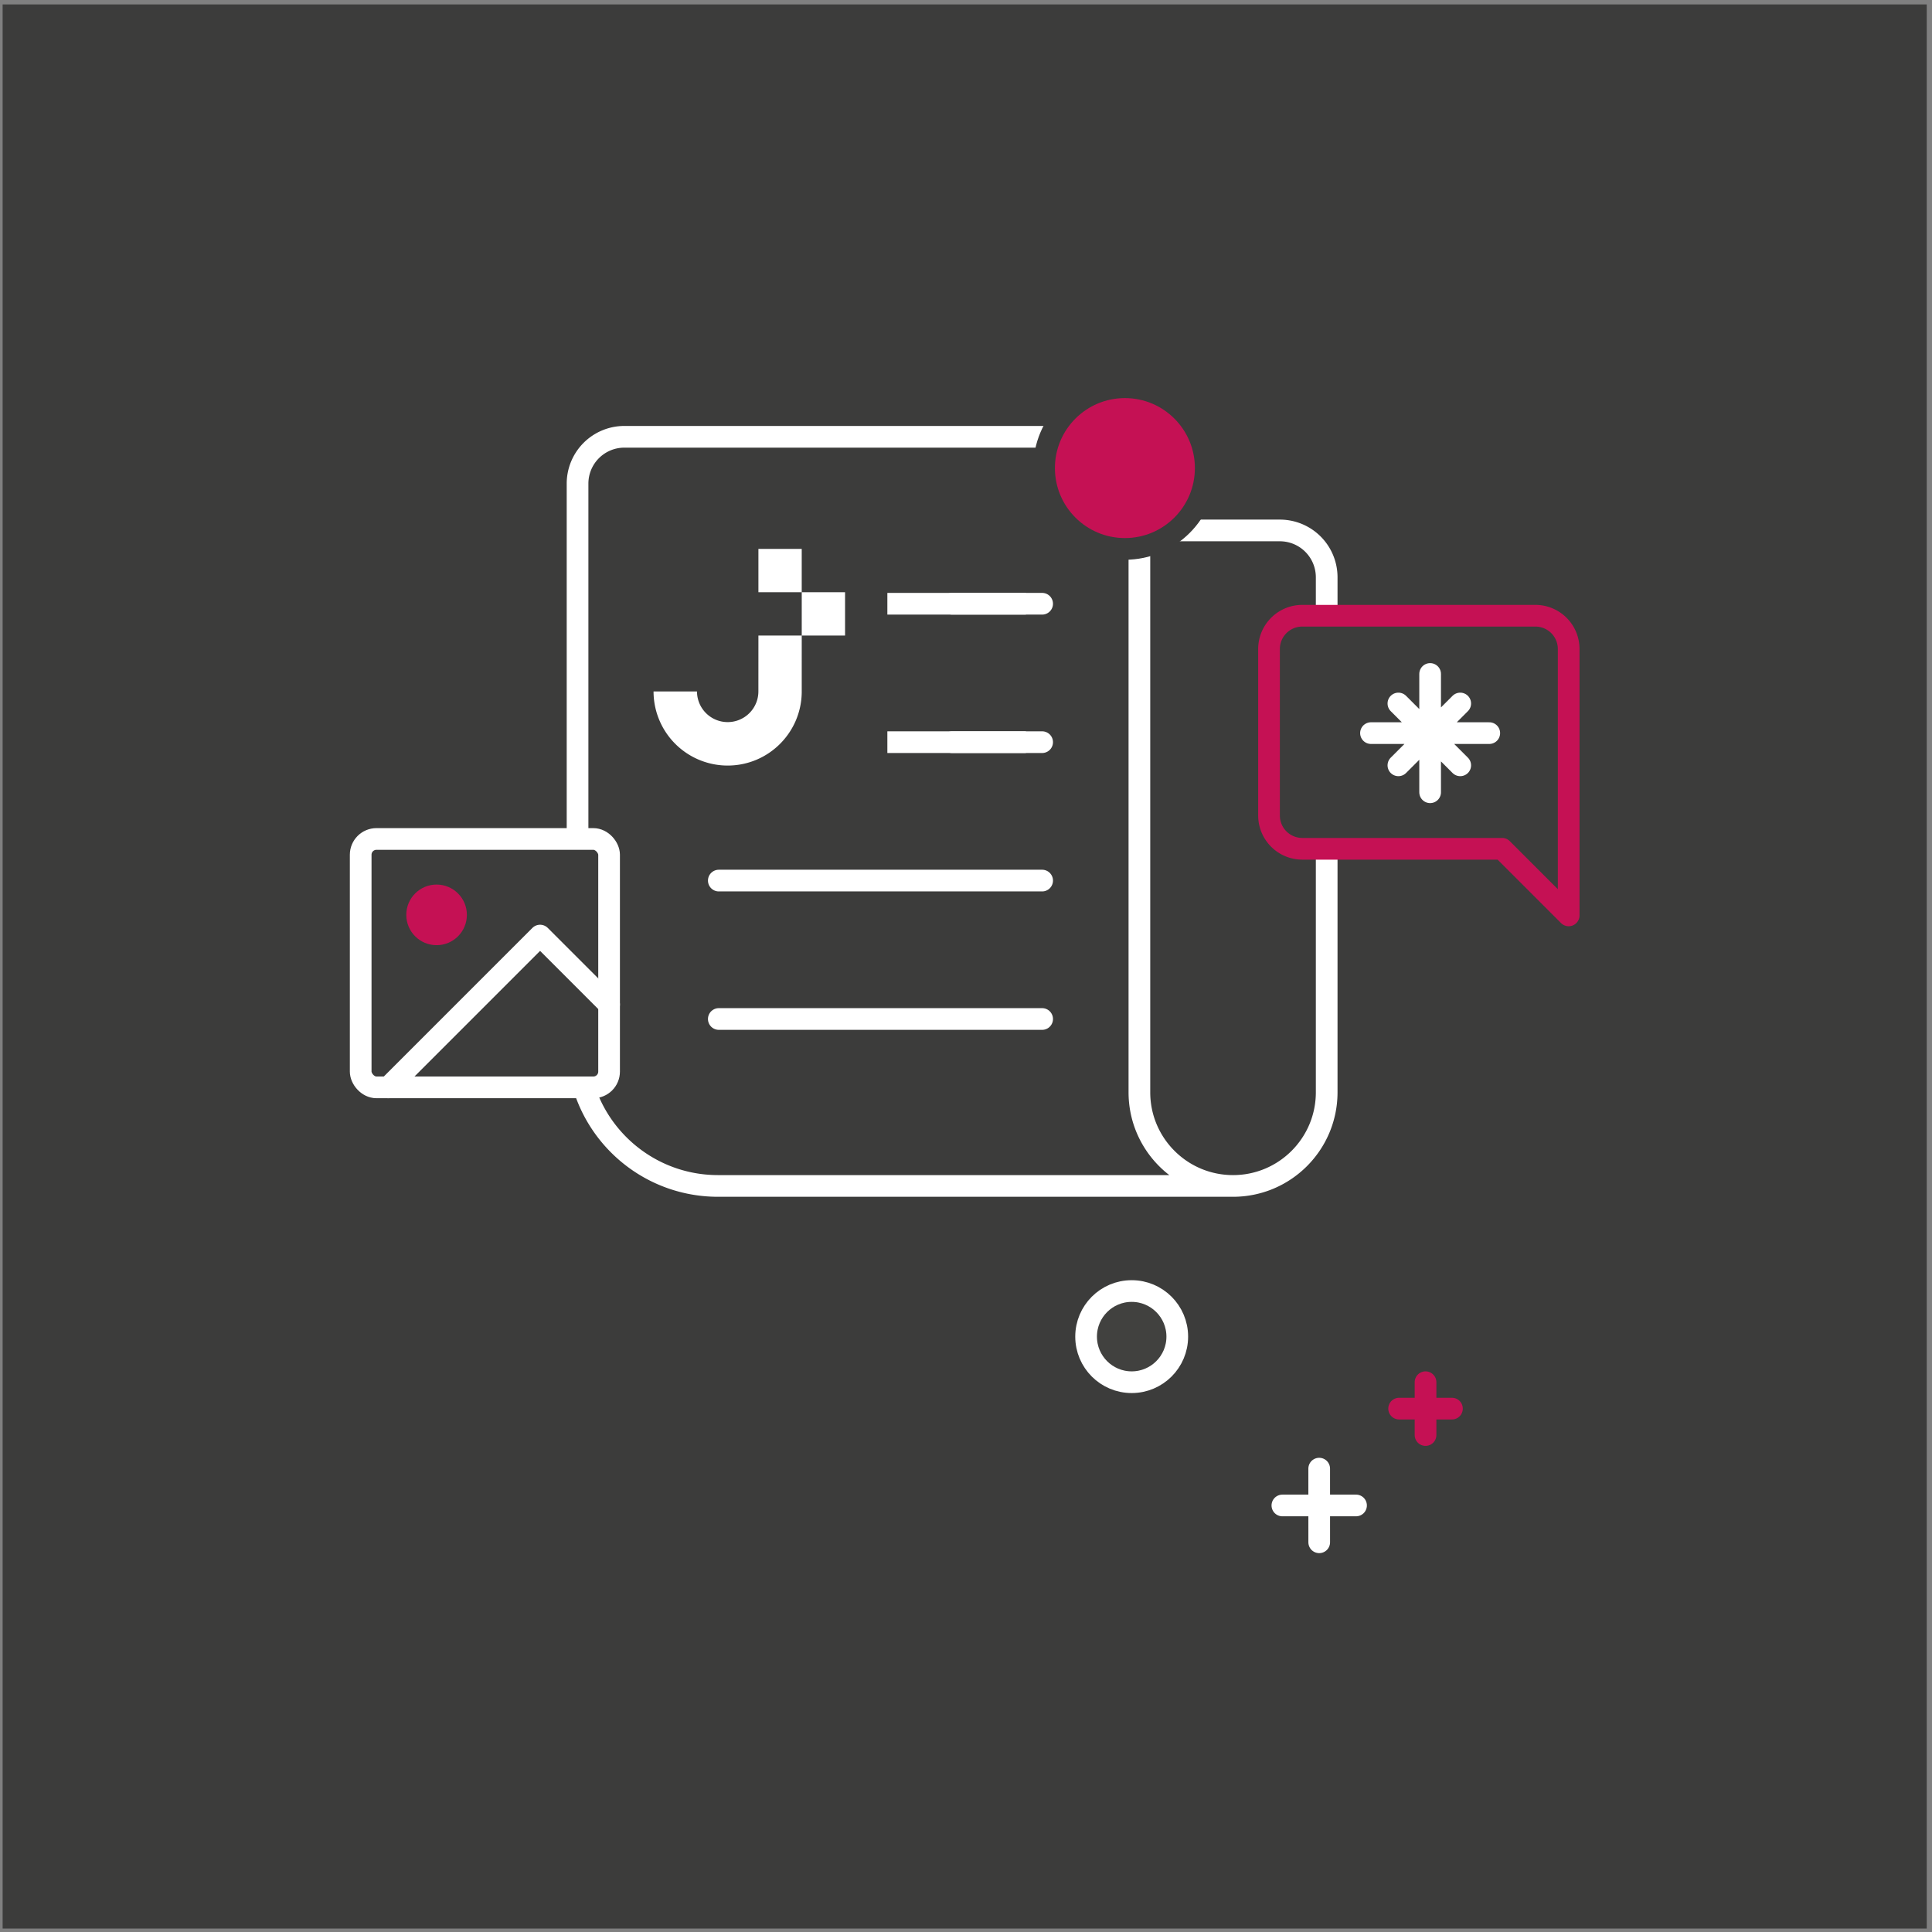 <svg xmlns="http://www.w3.org/2000/svg" width="245" height="245"><rect width="100%" height="100%" fill="#808080" stroke="none"/><g fill="none" fill-rule="evenodd" transform="translate(.333 .561)"><path fill="#3C3C3B" d="M0 0h244v244H0z"/><g stroke="#FFF" stroke-width="2.75"><path d="M144.156 66.705h17.813a5.938 5.938 0 015.937 5.938v65.312c0 6.558-5.317 11.875-11.875 11.875s-11.875-5.317-11.875-11.875V60.767a5.938 5.938 0 00-5.938-5.937H78.845a5.938 5.938 0 00-5.938 5.937v71.25c0 9.838 7.975 17.813 17.813 17.813h65.312m-35.625-73.829h11.414m-41 35.105h41m-11.414-17.552h11.414m-41 35.105h41" stroke-linecap="round"/><path d="M112.195 76.001h17.566m-17.566 17.553h17.566"/></g><g stroke-width="2.75" transform="translate(137.397 163.157)" stroke-linecap="round" stroke-linejoin="round"><path d="M24.891 27.192l9.34-.001m-4.671-4.669l.002 9.34" stroke="#FFF"/><path d="M46.394 14.911h-6.7m3.35-3.35v6.7" stroke="#C51154"/><circle cx="5.781" cy="5.781" r="5.781" fill="#41413F" fill-rule="nonzero" stroke="#FFF"/></g><g transform="translate(45.406 105.83)"><rect width="31.5" height="31.5" fill="#3C3C3B" stroke="#FFF" stroke-width="2.75" stroke-linecap="round" stroke-linejoin="round" rx="2"/><circle cx="9.625" cy="9.625" r="3.843" fill="#C51154"/><path stroke="#FFF" stroke-width="2.75" stroke-linecap="round" stroke-linejoin="round" d="M31.5 21l-8.75-8.75L3.5 31.5"/></g><g stroke-width="2.75" stroke-linecap="round" stroke-linejoin="round"><path fill="#3C3C3B" stroke="#C51154" d="M160.594 102.853a4.222 4.222 0 004.222 4.223h25.334l8.444 8.444V81.742a4.222 4.222 0 00-4.222-4.222h-29.556a4.222 4.222 0 00-4.222 4.222v21.111z"/><path d="M188.524 92.406h-15m7.5-7.5v15m3.817-3.415L177 88.65m7.841 0L177 96.491" stroke="#FFF"/></g><path d="M101.337 80.033l-.001 7.225c-.074 5.127-4.247 9.262-9.392 9.262a9.4 9.4 0 01-9.399-9.4h5.51a3.889 3.889 0 003.889 3.89 3.895 3.895 0 003.896-3.889v-1.223l.001-.224.001-2.384v-.277l.001-2.172v-.807h5.494zm-.002-10.986v5.493h-5.492v-5.493h5.492zm.002 10.986h5.493V74.54h-5.493z" fill="#FFF"/><circle cx="142.318" cy="58.797" r="10.25" fill="#C51154" stroke="#3C3C3B" stroke-width="2.75"/></g></svg>